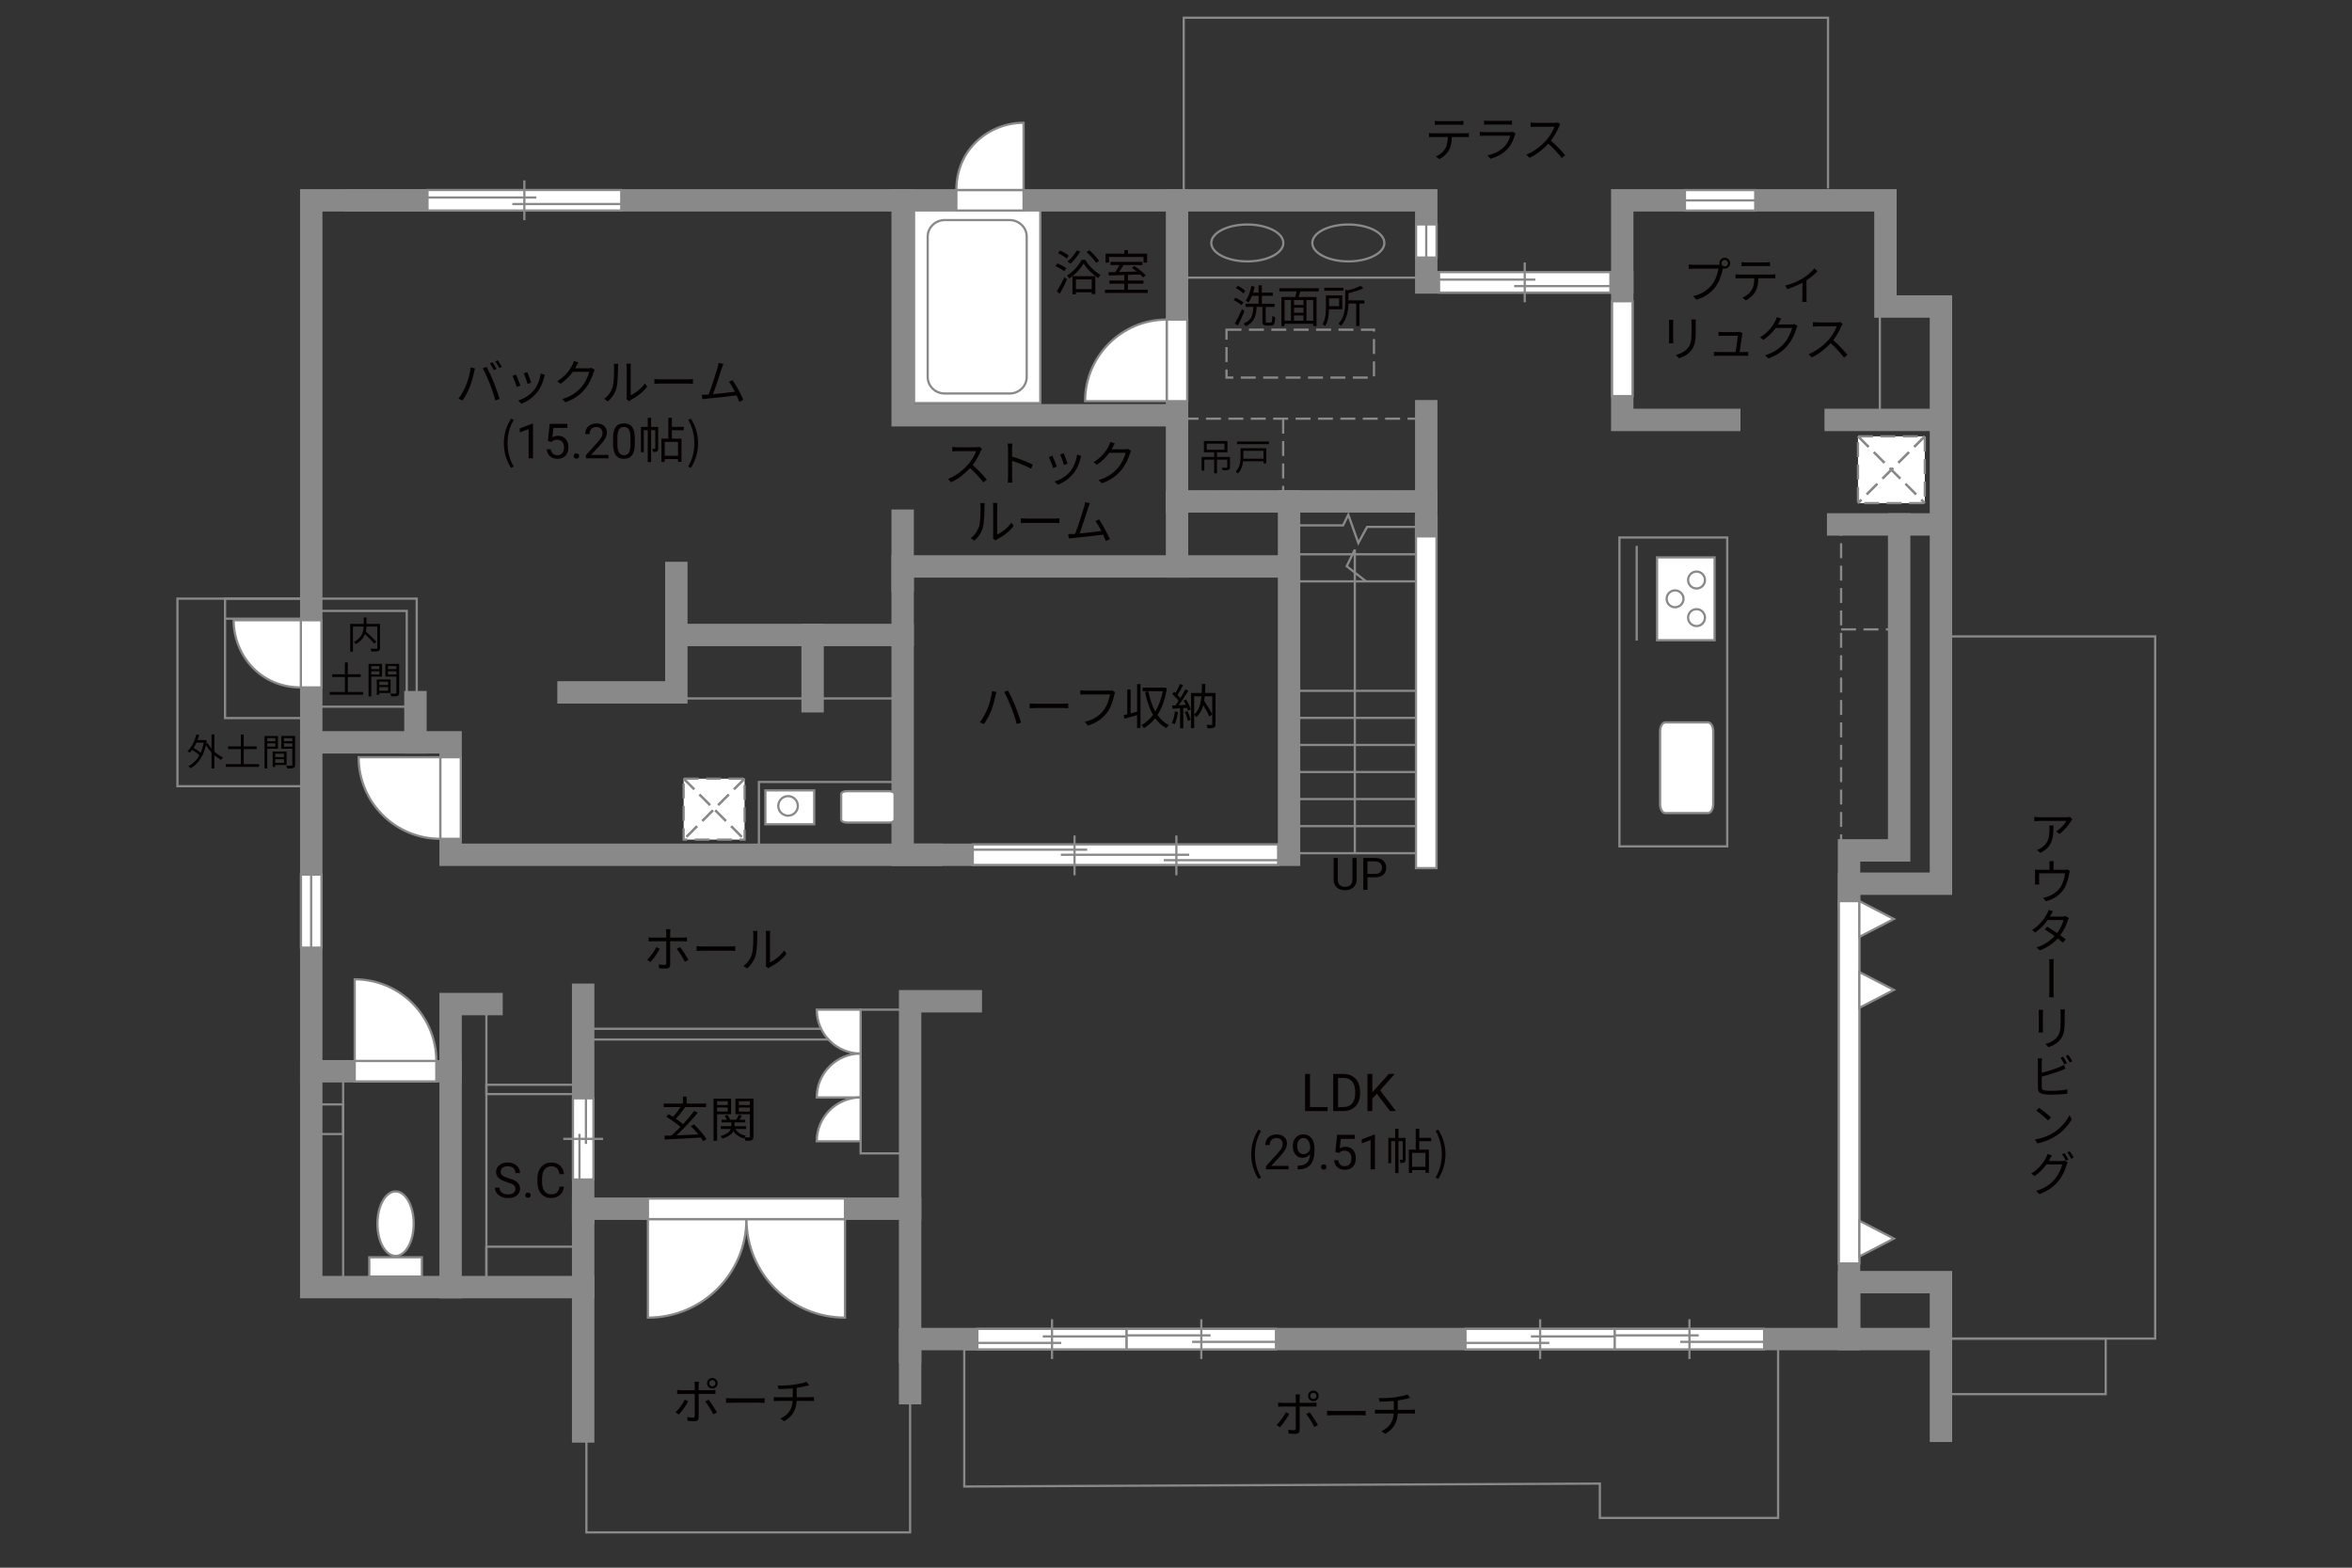 <?xml version="1.0" encoding="UTF-8"?>
<svg xmlns="http://www.w3.org/2000/svg" viewBox="0 0 630 420">
  <rect x="0" y="0" width="630" height="420" fill="#333333" stroke="none"/>
  <defs>
    <style>
      .cls-1 {
        fill: #040000;
      }

      .cls-2 {
        fill: #060001;
      }

      .cls-3, .cls-4, .cls-5, .cls-6, .cls-7 {
        stroke-width: .6px;
      }

      .cls-3, .cls-4, .cls-6, .cls-8 {
        fill: none;
      }

      .cls-3, .cls-4, .cls-7 {
        stroke-dasharray: 0 0 4 2;
      }

      .cls-3, .cls-5, .cls-6, .cls-8, .cls-7 {
        stroke: #898989;
      }

      .cls-4 {
        stroke: #898988;
      }

      .cls-5, .cls-7 {
        fill: #fff;
      }

      .cls-8 {
        stroke-linecap: square;
        stroke-width: 6px;
      }
    </style>
  </defs>
  <g id="kan">
    <rect class="cls-6" x="47.53" y="160.38" width="35.83" height="50.25"/>
    <rect class="cls-6" x="60.28" y="160.38" width="21.12" height="32"/>
    <line class="cls-6" x1="60.28" y1="165.75" x2="83.37" y2="165.75"/>
    <polyline class="cls-6" points="86.03 160.38 111.62 160.38 111.62 187.5"/>
    <polyline class="cls-6" points="85.37 163.67 108.95 163.67 108.95 186.75"/>
    <rect class="cls-6" x="83.37" y="189.33" width="26.58" height="9.54"/>
    <rect class="cls-6" x="182.28" y="170.12" width="57.75" height="17"/>
    <rect class="cls-6" x="203.28" y="209.5" width="37.75" height="18.75"/>
    <rect class="cls-6" x="316.7" y="53.67" width="64.58" height="20.71"/>
    <polyline class="cls-6" points="317.07 55.46 317.07 4.75 489.65 4.75 489.65 50.5"/>
    <rect class="cls-6" x="503.53" y="84.08" width="14" height="28.42"/>
    <rect class="cls-6" x="433.78" y="144" width="28.87" height="82.75"/>
    <line class="cls-6" x1="438.4" y1="146.25" x2="438.4" y2="171.62"/>
    <rect class="cls-3" x="493.15" y="142.62" width="14.25" height="85.21"/>
    <line class="cls-3" x1="493.15" y1="168.62" x2="507.4" y2="168.62"/>
    <rect class="cls-6" x="230.53" y="270.5" width="13.25" height="38.5"/>
    <rect class="cls-6" x="157.78" y="275.62" width="72.75" height="2.87"/>
    <rect class="cls-6" x="120.7" y="269" width="9.58" height="75.83"/>
    <rect class="cls-6" x="130.28" y="334" width="25.92" height="12.62"/>
    <rect class="cls-6" x="130.28" y="290.62" width="25.92" height="2.5"/>
    <rect class="cls-6" x="83.37" y="289.12" width="8.54" height="55.71"/>
    <rect class="cls-6" x="82.66" y="295.88" width="9.25" height="7.94"/>
    <rect class="cls-6" x="157.07" y="323.83" width="86.71" height="86.71"/>
    <polygon class="cls-6" points="258.28 361.5 258.28 398.25 428.53 397.47 428.53 406.67 476.28 406.67 476.28 360.5 258.28 361.5"/>
    <polyline class="cls-6" points="519.9 170.5 577.28 170.5 577.28 358.62 521.4 358.62"/>
    <rect class="cls-6" x="521.78" y="358.62" width="42.25" height="14.88"/>
    <rect class="cls-3" x="317.03" y="112.17" width="62.83" height="19.67"/>
    <line class="cls-3" x1="343.7" y1="112.17" x2="343.7" y2="131.83"/>
    <rect class="cls-3" x="328.53" y="88.33" width="39.5" height="12.83"/>
    <line class="cls-6" x1="347.03" y1="228.58" x2="381.28" y2="228.58"/>
    <line class="cls-6" x1="347.03" y1="221.33" x2="381.28" y2="221.33"/>
    <line class="cls-6" x1="347.03" y1="214.08" x2="381.28" y2="214.08"/>
    <line class="cls-6" x1="347.03" y1="206.83" x2="381.28" y2="206.83"/>
    <line class="cls-6" x1="347.03" y1="199.58" x2="381.28" y2="199.58"/>
    <line class="cls-6" x1="347.03" y1="192.33" x2="381.28" y2="192.33"/>
    <line class="cls-6" x1="347.03" y1="185.08" x2="381.28" y2="185.08"/>
    <line class="cls-6" x1="347.03" y1="155.75" x2="381.28" y2="155.75"/>
    <line class="cls-6" x1="347.03" y1="148.5" x2="381.28" y2="148.5"/>
    <polyline class="cls-6" points="347.86 140.75 359.75 140.75 361.15 137.91 363.84 145.47 366.19 141.16 380.15 141.16"/>
    <polyline class="cls-6" points="362.9 228.58 362.9 147.25 360.72 151.69 365.9 155.75"/>
  </g>
  <g id="_外壁" data-name="外壁">
    <polygon class="cls-5" points="379.28 232.58 379.28 138.25 384.78 138.25 384.78 232.58 379.28 232.58 379.28 232.58"/>
    <polyline class="cls-8" points="95.37 53.67 382.03 53.67 382.03 75.67 434.53 75.67 434.53 53.67 505.03 53.67 505.03 82.12 519.9 82.12 519.9 236.75 495.28 236.75 495.28 358.75 243.78 358.75 243.78 373.25"/>
    <polyline class="cls-8" points="243.78 362.25 243.78 268.25 260.03 268.25"/>
    <polyline class="cls-8" points="243.78 323.83 156.2 323.83 156.2 383.5"/>
    <polyline class="cls-8" points="156.2 344.83 83.37 344.83 83.37 53.67 116.53 53.67"/>
    <rect class="cls-8" x="241.78" y="151.75" width="103.5" height="77.25"/>
    <polyline class="cls-8" points="249.37 229 120.7 229 120.7 198.88 85.03 198.88"/>
    <line class="cls-8" x1="111.28" y1="188.12" x2="111.28" y2="198.88"/>
    <polyline class="cls-8" points="152.28 185.5 181.16 185.5 181.16 153.5"/>
    <line class="cls-8" x1="241.78" y1="155.62" x2="241.78" y2="139.5"/>
    <line class="cls-8" x1="181.16" y1="170.12" x2="241.78" y2="170.12"/>
    <line class="cls-8" x1="217.66" y1="170.12" x2="217.66" y2="187.88"/>
    <line class="cls-8" x1="315.28" y1="151.75" x2="315.28" y2="53.67"/>
    <polyline class="cls-8" points="315.28 111.25 241.78 111.25 241.78 53.67"/>
    <line class="cls-8" x1="382.03" y1="110.17" x2="382.03" y2="141"/>
    <line class="cls-8" x1="382.03" y1="134.33" x2="315.28" y2="134.33"/>
    <line class="cls-8" x1="345.28" y1="151.75" x2="345.28" y2="134.33"/>
    <polyline class="cls-8" points="434.53 75.67 434.53 112.5 463.2 112.5"/>
    <line class="cls-8" x1="491.7" y1="112.5" x2="519.9" y2="112.5"/>
    <line class="cls-8" x1="492.36" y1="140.5" x2="519.9" y2="140.5"/>
    <polyline class="cls-8" points="508.7 140.5 508.7 227.83 495.28 227.83 495.28 240.33"/>
    <rect class="cls-8" x="495.28" y="343.5" width="24.62" height="15.25"/>
    <line class="cls-8" x1="519.9" y1="358.75" x2="519.9" y2="383.33"/>
    <line class="cls-8" x1="156.2" y1="325" x2="156.2" y2="266.5"/>
    <polyline class="cls-8" points="131.66 269 120.7 269 120.7 344.83"/>
    <line class="cls-8" x1="120.7" y1="287" x2="83.37" y2="287"/>
  </g>
  <g id="_建距" data-name="建距">
    <g>
      <polygon class="cls-5" points="451.32 53.69 451.32 56.42 470.15 56.42 470.15 50.92 451.32 50.92 451.32 53.69"/>
      <line class="cls-6" x1="470.15" y1="53.69" x2="451.32" y2="53.69"/>
    </g>
    <polygon class="cls-5" points="434.53 80.71 431.8 80.71 431.8 106.12 437.3 106.12 437.3 80.71 434.53 80.71"/>
    <g>
      <polygon class="cls-5" points="382.03 60.12 379.3 60.12 379.3 69 384.8 69 384.8 60.12 382.03 60.12"/>
      <line class="cls-6" x1="382.03" y1="69" x2="382.03" y2="60.12"/>
    </g>
    <g>
      <polygon class="cls-5" points="83.34 234.31 80.62 234.31 80.62 253.88 86.12 253.88 86.12 234.31 83.34 234.31"/>
      <line class="cls-6" x1="83.34" y1="253.88" x2="83.34" y2="234.31"/>
    </g>
    <rect class="cls-5" x="244.84" y="56.38" width="33.81" height="51.61"/>
    <path class="cls-6" d="m253.05,58.96c-2.51,0-4.56,1.99-4.56,4.42v37.63c0,2.43,2.05,4.41,4.56,4.41h17.4c2.51,0,4.56-1.98,4.56-4.41v-37.63c0-2.43-2.05-4.42-4.56-4.42h-17.4Z"/>
    <g>
      <polygon class="cls-5" points="114.5 53.67 114.5 56.4 166.41 56.4 166.41 50.9 114.5 50.9 114.5 53.67"/>
      <line class="cls-6" x1="140.45" y1="48.32" x2="140.45" y2="58.98"/>
      <line class="cls-6" x1="143.67" y1="52.91" x2="114.5" y2="52.91"/>
      <line class="cls-6" x1="166.41" y1="54.66" x2="137.23" y2="54.66"/>
    </g>
    <g>
      <polygon class="cls-5" points="385.46 75.67 385.46 78.4 431.36 78.4 431.36 72.9 385.46 72.9 385.46 75.67"/>
      <line class="cls-6" x1="408.41" y1="70.32" x2="408.41" y2="80.98"/>
      <line class="cls-6" x1="411.25" y1="74.91" x2="385.46" y2="74.91"/>
      <line class="cls-6" x1="431.36" y1="76.65" x2="405.57" y2="76.65"/>
    </g>
    <g>
      <polygon class="cls-5" points="156.2 294.25 153.47 294.25 153.47 316 158.97 316 158.97 294.25 156.2 294.25"/>
      <line class="cls-6" x1="161.55" y1="305.12" x2="150.89" y2="305.12"/>
      <line class="cls-6" x1="156.95" y1="306.47" x2="156.95" y2="294.25"/>
      <line class="cls-6" x1="155.21" y1="316" x2="155.21" y2="303.78"/>
    </g>
    <g>
      <polygon class="cls-5" points="301.78 358.79 301.78 361.52 261.79 361.52 261.79 356.02 301.78 356.02 301.78 358.79"/>
      <line class="cls-6" x1="281.79" y1="353.44" x2="281.79" y2="364.1"/>
      <line class="cls-6" x1="279.31" y1="358.04" x2="301.78" y2="358.04"/>
      <line class="cls-6" x1="261.79" y1="359.78" x2="284.27" y2="359.78"/>
    </g>
    <g>
      <polygon class="cls-5" points="341.78 358.75 341.78 356.02 301.78 356.02 301.78 361.52 341.78 361.52 341.78 358.75"/>
      <line class="cls-6" x1="321.78" y1="364.1" x2="321.78" y2="353.44"/>
      <line class="cls-6" x1="319.31" y1="359.5" x2="341.78" y2="359.5"/>
      <line class="cls-6" x1="301.78" y1="357.76" x2="324.26" y2="357.76"/>
    </g>
    <g>
      <polygon class="cls-5" points="432.53 358.79 432.53 361.52 392.54 361.52 392.54 356.02 432.53 356.02 432.53 358.79"/>
      <line class="cls-6" x1="412.54" y1="353.44" x2="412.54" y2="364.1"/>
      <line class="cls-6" x1="410.06" y1="358.04" x2="432.53" y2="358.04"/>
      <line class="cls-6" x1="392.54" y1="359.78" x2="415.01" y2="359.78"/>
    </g>
    <g>
      <polygon class="cls-5" points="472.53 358.75 472.53 356.02 432.53 356.02 432.53 361.52 472.53 361.52 472.53 358.75"/>
      <line class="cls-6" x1="452.53" y1="364.1" x2="452.53" y2="353.44"/>
      <line class="cls-6" x1="450.05" y1="359.5" x2="472.53" y2="359.5"/>
      <line class="cls-6" x1="432.53" y1="357.76" x2="455.01" y2="357.76"/>
    </g>
    <path class="cls-6" d="m324.45,65.09c0-2.72,4.32-4.94,9.65-4.94s9.65,2.21,9.65,4.94-4.32,4.94-9.65,4.94-9.65-2.22-9.65-4.94Z"/>
    <path class="cls-6" d="m351.51,65.09c0-2.72,4.32-4.94,9.65-4.94s9.65,2.21,9.65,4.94-4.32,4.94-9.65,4.94-9.65-2.22-9.65-4.94Z"/>
    <g>
      <rect class="cls-7" x="183.12" y="208.62" width="16.32" height="16.32"/>
      <line class="cls-4" x1="199.44" y1="208.62" x2="183.12" y2="224.94"/>
      <line class="cls-3" x1="199.44" y1="208.62" x2="183.12" y2="224.94"/>
      <line class="cls-4" x1="183.12" y1="208.62" x2="199.44" y2="224.94"/>
      <line class="cls-3" x1="183.12" y1="208.62" x2="199.44" y2="224.94"/>
    </g>
    <g>
      <rect class="cls-7" x="497.68" y="116.9" width="17.89" height="17.89"/>
      <line class="cls-4" x1="515.57" y1="116.9" x2="497.68" y2="134.79"/>
      <line class="cls-3" x1="515.57" y1="116.9" x2="497.68" y2="134.79"/>
      <line class="cls-4" x1="497.68" y1="116.9" x2="515.57" y2="134.79"/>
      <line class="cls-3" x1="497.68" y1="116.9" x2="515.57" y2="134.79"/>
    </g>
    <g>
      <polygon class="cls-5" points="495.28 241.42 492.55 241.42 492.55 338.5 498.05 338.5 498.05 241.42 495.28 241.42"/>
      <polygon class="cls-5" points="498.05 241.42 507.29 246.21 498.05 251 498.05 241.42"/>
      <polygon class="cls-5" points="498.05 260.42 507.29 265.21 498.05 270 498.05 260.42"/>
      <polygon class="cls-5" points="498.05 327.05 507.29 331.83 498.05 336.62 498.05 327.05"/>
    </g>
    <path class="cls-5" d="m199.94,326.61h-26.39v26.4c14.57,0,26.39-11.81,26.39-26.4Z"/>
    <path class="cls-5" d="m199.94,326.61h26.39v26.4c-14.57,0-26.39-11.81-26.39-26.4Z"/>
    <polygon class="cls-5" points="173.55 323.83 173.55 321.1 226.33 321.1 226.33 326.61 173.55 326.61 173.55 323.83"/>
    <polygon class="cls-5" points="116.87 287 116.87 289.73 95.01 289.73 95.01 284.23 116.87 284.23 116.87 287"/>
    <path class="cls-5" d="m116.87,284.23h-21.86v-21.87c12.07,0,21.86,9.79,21.86,21.87"/>
    <polygon class="cls-5" points="120.7 224.73 123.43 224.73 123.43 202.87 117.93 202.87 117.93 224.73 120.7 224.73"/>
    <path class="cls-5" d="m117.93,224.73v-21.86h-21.87c0,12.07,9.79,21.86,21.87,21.86"/>
    <polygon class="cls-5" points="315.28 85.62 318.01 85.62 318.01 107.48 312.51 107.48 312.51 85.62 315.28 85.62"/>
    <path class="cls-5" d="m312.51,85.62v21.86h-21.86c0-12.07,9.79-21.86,21.86-21.86"/>
    <polygon class="cls-5" points="256.17 53.67 256.17 56.4 274.17 56.4 274.17 50.9 256.17 50.9 256.17 53.67"/>
    <path class="cls-5" d="m256.17,50.9h18v-18.01c-9.15,0-18,6.97-18,18.01"/>
    <polygon class="cls-5" points="83.37 184.17 86.1 184.17 86.1 166.17 80.59 166.17 80.59 184.17 83.37 184.17"/>
    <path class="cls-5" d="m80.59,184.17v-18h-18.01c0,9.15,6.97,18,18.01,18"/>
    <g>
      <polygon class="cls-5" points="260.56 229 260.56 231.73 342.36 231.73 342.36 226.23 260.56 226.23 260.56 229"/>
      <line class="cls-6" x1="311.72" y1="230.45" x2="342.36" y2="230.45"/>
      <line class="cls-6" x1="260.55" y1="227.64" x2="291.21" y2="227.64"/>
      <line class="cls-6" x1="284.16" y1="229" x2="318.54" y2="229"/>
      <line class="cls-6" x1="287.82" y1="223.84" x2="287.82" y2="234.5"/>
      <line class="cls-6" x1="315.1" y1="223.84" x2="315.1" y2="234.5"/>
    </g>
    <path class="cls-5" d="m457.51,217.83c.77,0,1.39-1.07,1.39-2.38v-19.52c0-1.31-.62-2.39-1.39-2.39h-11.44c-.77,0-1.4,1.07-1.4,2.39v19.52c0,1.31.63,2.38,1.4,2.38h11.44Z"/>
    <g>
      <rect class="cls-5" x="443.85" y="149.33" width="15.41" height="22.19"/>
      <path class="cls-5" d="m454.43,163.2c-1.25,0-2.26,1.01-2.26,2.26s1.01,2.27,2.26,2.27,2.26-1.02,2.26-2.27-1.01-2.26-2.26-2.26Z"/>
      <path class="cls-5" d="m454.43,153.13c-1.25,0-2.26,1.02-2.26,2.27s1.01,2.26,2.26,2.26,2.26-1.01,2.26-2.26-1.01-2.27-2.26-2.27Z"/>
      <path class="cls-5" d="m448.68,158.17c-1.25,0-2.26,1.02-2.26,2.26s1.01,2.26,2.26,2.26,2.26-1.02,2.26-2.26-1.01-2.26-2.26-2.26Z"/>
    </g>
    <path class="cls-5" d="m239.62,212.79c0-.46-.63-.82-1.4-.82h-11.5c-.77,0-1.41.36-1.41.82v6.74c0,.45.63.83,1.41.83h11.5c.77,0,1.4-.37,1.4-.83v-6.74Z"/>
    <rect class="cls-5" x="205.01" y="211.75" width="13.08" height="9.08"/>
    <circle class="cls-5" cx="211.09" cy="215.91" r="2.62"/>
    <path class="cls-5" d="m230.53,282.26v11.76h-11.76c0-6.49,5.26-11.76,11.76-11.76Z"/>
    <path class="cls-5" d="m230.53,282.26v-11.76h-11.76c0,6.49,5.26,11.76,11.76,11.76Z"/>
    <path class="cls-5" d="m230.53,294.01v11.76h-11.76c0-6.49,5.26-11.76,11.76-11.76Z"/>
    <g>
      <rect class="cls-5" x="98.91" y="336.84" width="14.09" height="5.16"/>
      <path class="cls-5" d="m101.1,327.84c0,4.77,2.17,8.65,4.86,8.65s4.86-3.88,4.86-8.65-2.17-8.64-4.86-8.64-4.86,3.87-4.86,8.64Z"/>
    </g>
  </g>
  <g id="_文字" data-name="文字">
    <g>
      <path class="cls-2" d="m350.89,296.6h4.72v1.07h-6.04v-9.95h1.32v8.88Z"/>
      <path class="cls-2" d="m357.1,297.67v-9.95h2.81c.87,0,1.63.19,2.3.57.67.38,1.18.93,1.54,1.63s.55,1.52.55,2.43v.64c0,.94-.18,1.76-.54,2.47s-.88,1.25-1.55,1.63-1.46.57-2.35.58h-2.76Zm1.31-8.88v7.81h1.38c1.01,0,1.8-.31,2.36-.94.56-.63.84-1.53.84-2.69v-.58c0-1.13-.27-2.01-.8-2.64-.53-.63-1.28-.95-2.26-.95h-1.53Z"/>
      <path class="cls-2" d="m368.81,293.04l-1.22,1.26v3.36h-1.31v-9.95h1.31v4.92l4.42-4.92h1.59l-3.92,4.4,4.22,5.56h-1.57l-3.53-4.63Z"/>
      <path class="cls-2" d="m335.15,309.23c0-2.55.71-4.65,1.91-6.59l.74.34c-1.13,1.86-1.66,4.04-1.66,6.25s.53,4.41,1.66,6.25l-.74.35c-1.2-1.95-1.91-4.04-1.91-6.6Z"/>
      <path class="cls-2" d="m345.17,313.27h-6.06v-.84l3.2-3.55c.47-.54.8-.97.98-1.31.18-.34.27-.68.27-1.04,0-.48-.15-.88-.44-1.19s-.68-.46-1.17-.46c-.58,0-1.04.17-1.36.5-.32.33-.49.79-.49,1.39h-1.17c0-.85.27-1.54.82-2.06.55-.52,1.28-.79,2.2-.79.86,0,1.54.23,2.04.68.5.45.75,1.05.75,1.8,0,.91-.58,1.99-1.74,3.25l-2.48,2.69h4.64v.96Z"/>
      <path class="cls-2" d="m350.92,309.21c-.25.29-.54.53-.88.71s-.71.27-1.12.27c-.53,0-1-.13-1.39-.39s-.7-.63-.92-1.11c-.22-.48-.32-1-.32-1.58,0-.62.12-1.17.35-1.67s.57-.87,1-1.14c.43-.26.93-.39,1.51-.39.91,0,1.63.34,2.16,1.03s.79,1.62.79,2.8v.34c0,1.8-.36,3.11-1.07,3.94s-1.78,1.25-3.22,1.27h-.23v-1h.25c.97-.02,1.71-.27,2.23-.76.52-.49.8-1.26.85-2.32Zm-1.81,0c.39,0,.76-.12,1.09-.36.33-.24.57-.54.73-.9v-.47c0-.77-.17-1.4-.5-1.88-.33-.48-.76-.72-1.27-.72s-.93.2-1.24.59c-.31.4-.47.92-.47,1.56s.15,1.15.45,1.56.71.61,1.22.61Z"/>
      <path class="cls-2" d="m353.86,312.66c0-.2.06-.37.18-.51.12-.14.3-.2.54-.2s.42.07.55.2c.12.14.19.3.19.51s-.06.36-.19.49c-.12.13-.31.2-.55.2s-.42-.07-.54-.2c-.12-.13-.18-.29-.18-.49Z"/>
      <path class="cls-2" d="m357.68,308.64l.47-4.61h4.74v1.09h-3.74l-.28,2.52c.45-.27.97-.4,1.54-.4.84,0,1.51.28,2.01.83s.74,1.31.74,2.26-.26,1.7-.77,2.25c-.51.55-1.23.82-2.16.82-.82,0-1.48-.23-2-.68-.52-.45-.81-1.08-.88-1.88h1.11c.07.53.26.93.57,1.2s.71.4,1.21.4c.55,0,.97-.19,1.29-.56s.47-.89.47-1.54c0-.62-.17-1.11-.5-1.49-.34-.37-.78-.56-1.34-.56-.51,0-.91.11-1.21.34l-.31.25-.94-.24Z"/>
      <path class="cls-2" d="m368.3,313.27h-1.18v-7.83l-2.37.87v-1.07l3.36-1.26h.18v9.29Z"/>
      <path class="cls-2" d="m376.51,310.59c0,.39-.05.65-.3.81-.25.16-.58.18-1.08.18-.03-.25-.13-.62-.25-.87.35.01.61.01.71,0,.1,0,.13-.03.13-.13v-4.86h-1.12v8.55h-.9v-8.55h-1.05v5.9h-.78v-6.77h1.83v-2.44h.9v2.44h1.9v5.75Zm3.65-4.85v2.25h2.59v6.21h-.94v-.73h-3.56v.77h-.88v-6.25h1.85v-5.58h.95v2.42h3.18v.91h-3.18Zm1.65,3.13h-3.56v3.72h3.56v-3.72Z"/>
      <path class="cls-2" d="m384.53,315.48c1.12-1.85,1.66-4.04,1.66-6.25s-.55-4.39-1.66-6.25l.73-.34c1.21,1.94,1.92,4.04,1.92,6.59s-.71,4.65-1.92,6.6l-.73-.35Z"/>
    </g>
    <g>
      <path class="cls-1" d="m126.07,98.45l1.16.25c-.08.29-.18.66-.23.94-.18.82-.64,2.74-1.18,4.07-.48,1.2-1.18,2.53-1.91,3.57l-1.1-.47c.82-1.08,1.55-2.44,2-3.54.56-1.34,1.1-3.31,1.27-4.82Zm3.24.22l1.05-.35c.52.94,1.35,2.73,1.9,4.11.53,1.29,1.22,3.28,1.56,4.45l-1.16.38c-.32-1.33-.92-3.08-1.47-4.47-.52-1.34-1.31-3.15-1.89-4.11Zm3.67.17l-.7.31c-.26-.53-.7-1.31-1.05-1.81l.69-.29c.33.46.81,1.25,1.07,1.78Zm1.46-.53l-.7.31c-.29-.57-.7-1.3-1.08-1.79l.69-.29c.35.47.84,1.29,1.09,1.77Z"/>
      <path class="cls-1" d="m139.41,103.29l-.99.36c-.19-.68-.9-2.47-1.16-2.93l.96-.38c.26.56.94,2.26,1.18,2.94Zm6.34-2.21c-.35,1.43-.91,2.82-1.85,3.99-1.2,1.53-2.78,2.54-4.24,3.09l-.86-.87c1.51-.44,3.16-1.43,4.23-2.77.92-1.13,1.6-2.78,1.79-4.45l1.12.35c-.09.27-.14.48-.19.65Zm-3.48,1.43l-.96.34c-.14-.58-.74-2.24-1.01-2.82l.95-.33c.22.52.86,2.24,1.03,2.81Z"/>
      <path class="cls-1" d="m154.37,98.12c-.09.18-.19.36-.31.55h3.52c.35,0,.64-.04.84-.13l.87.53c-.1.18-.23.48-.3.69-.35,1.31-1.16,3.07-2.31,4.47-1.18,1.44-2.73,2.64-5.17,3.54l-.94-.84c2.38-.7,4-1.89,5.19-3.26,1.01-1.2,1.81-2.87,2.08-4.06h-4.39c-.79,1.09-1.89,2.25-3.3,3.2l-.9-.68c2.24-1.34,3.52-3.22,4.08-4.39.13-.22.33-.69.4-1.03l1.21.39c-.22.34-.46.78-.57,1.03Z"/>
      <path class="cls-1" d="m164.09,103.65c.38-1.18.39-3.78.39-5.23,0-.39-.04-.68-.09-.95h1.2c-.01.16-.06.55-.06.94,0,1.44-.05,4.23-.4,5.53-.39,1.39-1.22,2.67-2.31,3.58l-.98-.66c1.09-.78,1.87-1.94,2.26-3.2Zm3.78,2.54v-7.79c0-.49-.06-.87-.08-.96h1.2c-.01.09-.05.47-.05.96v7.5c1.2-.55,2.79-1.73,3.8-3.2l.61.88c-1.12,1.52-2.93,2.86-4.43,3.6-.21.12-.35.22-.44.3l-.69-.57c.05-.21.09-.47.09-.73Z"/>
      <path class="cls-1" d="m177.1,101.63h7.12c.65,0,1.12-.04,1.4-.07v1.27c-.26-.01-.81-.07-1.39-.07h-7.14c-.72,0-1.4.03-1.81.07v-1.27c.39.03,1.08.07,1.81.07Z"/>
      <path class="cls-1" d="m193.31,98.7c-.38,1.22-1.66,5.21-2.31,6.9,1.91-.18,4.41-.46,5.84-.65-.52-1.03-1.1-2.04-1.59-2.67l.98-.44c.92,1.34,2.34,3.95,2.89,5.29l-1.09.49c-.17-.47-.42-1.07-.71-1.7-2,.26-6.36.74-8.1.9-.32.03-.7.09-1.08.14l-.2-1.21c.39.01.83,0,1.21-.01.2-.01.42-.03.65-.04.73-1.79,2.05-5.95,2.42-7.23.16-.6.21-.91.25-1.25l1.3.26c-.13.32-.27.66-.44,1.21Z"/>
      <path class="cls-2" d="m134.96,118.75c0-2.55.72-4.65,1.91-6.59l.74.34c-1.13,1.86-1.66,4.04-1.66,6.25s.53,4.41,1.66,6.25l-.74.35c-1.2-1.95-1.91-4.04-1.91-6.6Z"/>
      <path class="cls-2" d="m142.78,122.79h-1.18v-7.83l-2.37.87v-1.07l3.36-1.26h.18v9.29Z"/>
      <path class="cls-2" d="m146.76,118.16l.47-4.61h4.74v1.09h-3.74l-.28,2.52c.45-.27.97-.4,1.54-.4.84,0,1.51.28,2.01.83.5.56.74,1.31.74,2.26s-.26,1.7-.77,2.25c-.51.55-1.23.82-2.15.82-.82,0-1.48-.23-2-.68-.52-.45-.81-1.08-.88-1.88h1.11c.07.53.26.93.57,1.2.3.27.71.4,1.21.4.55,0,.97-.19,1.29-.56s.47-.89.47-1.54c0-.62-.17-1.11-.5-1.49s-.78-.56-1.34-.56c-.51,0-.91.11-1.21.34l-.31.25-.94-.24Z"/>
      <path class="cls-2" d="m153.67,122.18c0-.2.06-.37.18-.51s.3-.2.54-.2.42.07.55.2.19.3.19.51-.06.36-.19.49c-.12.13-.31.2-.55.2s-.42-.07-.54-.2c-.12-.13-.18-.29-.18-.49Z"/>
      <path class="cls-2" d="m163,122.79h-6.06v-.84l3.2-3.55c.47-.54.8-.97.98-1.31s.27-.68.27-1.04c0-.48-.15-.88-.44-1.19s-.68-.46-1.17-.46c-.58,0-1.04.17-1.36.5-.32.33-.49.79-.49,1.39h-1.17c0-.85.27-1.54.82-2.06s1.28-.79,2.2-.79c.86,0,1.54.23,2.04.68.5.45.75,1.05.75,1.8,0,.91-.58,1.99-1.74,3.25l-2.48,2.69h4.64v.96Z"/>
      <path class="cls-2" d="m170.04,118.85c0,1.38-.23,2.4-.7,3.07s-1.2,1-2.2,1-1.72-.33-2.19-.98c-.47-.65-.72-1.63-.74-2.93v-1.57c0-1.36.23-2.37.7-3.03s1.21-.99,2.21-.99,1.73.32,2.2.96c.47.64.71,1.62.72,2.95v1.52Zm-1.17-1.61c0-.99-.14-1.72-.42-2.17-.28-.45-.72-.68-1.33-.68s-1.04.23-1.31.68c-.28.45-.42,1.15-.43,2.09v1.88c0,1,.15,1.74.44,2.21s.73.71,1.32.71,1.01-.22,1.29-.67.43-1.16.44-2.12v-1.92Z"/>
      <path class="cls-2" d="m176.31,120.11c0,.39-.05.65-.3.81-.25.16-.58.18-1.08.18-.03-.25-.13-.62-.25-.87.35.01.61.01.71,0,.1,0,.13-.03.13-.13v-4.86h-1.12v8.55h-.9v-8.55h-1.05v5.9h-.78v-6.77h1.83v-2.44h.9v2.44h1.9v5.75Zm3.65-4.85v2.25h2.59v6.21h-.94v-.73h-3.56v.77h-.88v-6.25h1.85v-5.58h.95v2.42h3.19v.91h-3.19Zm1.65,3.13h-3.56v3.72h3.56v-3.72Z"/>
      <path class="cls-2" d="m184.33,125c1.12-1.85,1.66-4.04,1.66-6.25s-.55-4.39-1.66-6.25l.73-.34c1.21,1.94,1.92,4.04,1.92,6.59s-.72,4.65-1.92,6.6l-.73-.35Z"/>
    </g>
    <g>
      <path class="cls-1" d="m265.75,185.16l1.16.23c-.09.29-.18.68-.25.95-.17.81-.62,2.73-1.17,4.07-.48,1.2-1.2,2.52-1.92,3.58l-1.11-.47c.82-1.08,1.56-2.46,2-3.54.57-1.35,1.1-3.33,1.29-4.82Zm3.24.21l1.05-.35c.51.95,1.34,2.74,1.9,4.12.52,1.27,1.21,3.28,1.56,4.45l-1.16.38c-.33-1.33-.94-3.09-1.47-4.47-.52-1.34-1.33-3.15-1.89-4.12Z"/>
      <path class="cls-1" d="m277.62,188.54h7.12c.65,0,1.12-.04,1.4-.07v1.27c-.26-.01-.81-.06-1.39-.06h-7.14c-.71,0-1.4.03-1.81.06v-1.27c.39.03,1.08.07,1.81.07Z"/>
      <path class="cls-1" d="m298.48,186.11c-.27,1.36-.91,3.46-1.94,4.8-1.18,1.52-2.73,2.73-5.12,3.48l-.88-.98c2.52-.64,3.98-1.74,5.07-3.13.92-1.18,1.52-2.99,1.7-4.24h-6.64c-.52,0-.96.03-1.3.04v-1.14c.36.04.87.08,1.3.08h6.53c.2,0,.44,0,.69-.06l.79.51c-.09.18-.14.4-.2.65Z"/>
      <path class="cls-1" d="m304.57,183.27h.92v11.8h-.92v-3.46c-1.2.34-2.39.68-3.35.94l-.23-.96c.29-.06.61-.14.96-.23v-6.63h.9v6.4c.55-.14,1.13-.3,1.73-.46v-7.4Zm7.98,1.11c-.43,2.95-1.31,5.33-2.51,7.18.81,1.17,1.82,2.11,3.07,2.72-.22.17-.55.55-.7.81-1.2-.65-2.18-1.55-2.99-2.67-.88,1.13-1.91,2.02-3.03,2.65-.14-.23-.42-.64-.66-.81,1.14-.6,2.21-1.53,3.12-2.74-.99-1.69-1.66-3.77-2.15-6.11l.91-.17c.39,2.01.99,3.85,1.83,5.37.92-1.5,1.62-3.33,2.03-5.43h-5.41v-.95h5.68l.17-.05.64.21Z"/>
      <path class="cls-1" d="m315.54,190.75c-.18,1.22-.49,2.47-.92,3.3-.16-.12-.55-.3-.75-.36.43-.79.7-1.95.84-3.09l.83.16Zm2.18-3.33c.53.83,1.05,1.95,1.22,2.65l-.73.33c-.05-.22-.13-.48-.23-.75l-1.03.06v5.41h-.86v-5.36c-.74.04-1.44.08-2.04.12l-.08-.86.86-.04c.27-.35.57-.77.86-1.2-.4-.57-1.08-1.3-1.68-1.83l.49-.64c.13.1.25.22.38.34.44-.73.9-1.7,1.17-2.42l.84.34c-.44.86-.99,1.88-1.47,2.61.29.29.55.59.75.85.51-.81.97-1.64,1.31-2.33l.82.36c-.74,1.23-1.73,2.76-2.59,3.87l1.92-.08c-.18-.4-.39-.82-.61-1.17l.68-.27Zm.36,3.08c.35.74.7,1.73.83,2.37l-.74.25c-.13-.65-.46-1.62-.79-2.38l.7-.23Zm7.5,3.5c0,.51-.1.79-.43.94-.35.16-.9.17-1.7.17-.04-.25-.17-.66-.3-.9.6.03,1.16.01,1.34.01.17,0,.22-.05.22-.23v-7.44h-2c-.04.42-.09.82-.16,1.22.81,1.18,1.7,2.65,2.15,3.6l-.71.61c-.36-.81-1.03-1.99-1.69-3.04-.35,1.29-.92,2.37-1.86,3.16-.12-.17-.35-.42-.56-.56v3.54h-.86v-9.42h2.86c.05-.78.06-1.59.08-2.43h.91c-.01.85-.04,1.65-.09,2.43h2.81v8.35Zm-5.71-2.57c1.26-1.09,1.74-2.82,1.94-4.88h-1.94v4.88Z"/>
    </g>
    <g>
      <path class="cls-1" d="m383.9,35.71h8.52c.27,0,.7-.01,1.01-.06v1.08c-.29-.01-.7-.03-1.01-.03h-3.54c-.04,1.4-.25,2.59-.77,3.55-.47.87-1.46,1.81-2.56,2.38l-.96-.71c1.01-.42,1.95-1.17,2.46-1.99.57-.91.71-2,.75-3.22h-3.9c-.39,0-.77,0-1.13.03v-1.08c.36.04.73.06,1.13.06Zm1.6-3.25h5.27c.36,0,.83-.03,1.21-.08v1.08c-.38-.03-.83-.04-1.21-.04h-5.25c-.43,0-.86.01-1.18.04v-1.08c.36.04.75.08,1.17.08Z"/>
      <path class="cls-1" d="m405.78,36.12c-.35,1.29-.94,2.64-1.9,3.69-1.37,1.5-2.99,2.26-4.65,2.72l-.81-.92c1.85-.38,3.47-1.21,4.58-2.38.79-.83,1.31-1.94,1.55-2.87h-6.9c-.31,0-.81.01-1.27.04v-1.09c.48.05.92.08,1.27.08h6.85c.3,0,.57-.03.72-.1l.74.47c-.06.12-.14.29-.17.38Zm-7.07-3.74h5.11c.42,0,.87-.01,1.18-.06v1.08c-.31-.03-.75-.04-1.2-.04h-5.1c-.4,0-.82.01-1.17.04v-1.08c.34.05.75.06,1.17.06Z"/>
      <path class="cls-1" d="m417.61,33.87c-.44,1.12-1.26,2.64-2.18,3.81,1.37,1.17,2.95,2.86,3.8,3.89l-.91.78c-.87-1.14-2.25-2.68-3.58-3.86-1.39,1.5-3.15,2.93-5.07,3.8l-.83-.87c2.09-.82,4.02-2.37,5.36-3.86.88-1,1.83-2.54,2.16-3.61h-5.07c-.46,0-1.17.05-1.31.06v-1.18c.18.03.92.08,1.31.08h5.02c.43,0,.77-.04.97-.1l.66.51c-.08.1-.25.39-.33.57Z"/>
    </g>
    <g>
      <path class="cls-2" d="m285.07,72.68c-.51-.44-1.52-1.03-2.37-1.38l.53-.73c.82.32,1.86.87,2.38,1.3l-.55.81Zm-2.01,5.4c.58-.92,1.42-2.47,2.05-3.82l.73.58c-.57,1.27-1.31,2.7-1.95,3.83l-.83-.6Zm2.64-8.81c-.48-.46-1.48-1.08-2.3-1.46l.52-.7c.82.35,1.85.92,2.34,1.39l-.56.77Zm4.98.34c.98,1.62,2.6,3.22,4.08,4.03-.19.23-.43.6-.57.87-1.47-.92-3.07-2.51-3.94-3.94-.78,1.39-2.27,3.03-3.89,4.04-.1-.26-.35-.6-.55-.82,1.64-.96,3.19-2.7,3.91-4.19h.95Zm-1.33-2.22c-.68,1.21-1.69,2.46-2.63,3.26-.18-.17-.57-.46-.82-.6.98-.73,1.91-1.85,2.51-2.95l.94.29Zm-2.08,6.6h6.11v4.78h-.96v-.46h-4.23v.55h-.92v-4.88Zm.92.87v2.6h4.23v-2.6h-4.23Zm5.41-4.42c-.49-.81-1.59-2.04-2.55-2.92l.74-.48c.97.86,2.09,2.04,2.6,2.85l-.79.56Z"/>
      <path class="cls-2" d="m307.42,77.62v.87h-11.44v-.87h5.17v-1.62h-3.99v-.86h3.99v-1.46c-1.57.05-3.03.09-4.17.13l-.05-.88c.53-.01,1.14-.01,1.81-.03.38-.56.79-1.27,1.1-1.89h-2.39v-.86h8.54v.86h-5.04c-.36.61-.79,1.29-1.2,1.86,1.46-.04,3.09-.08,4.72-.13-.43-.35-.88-.69-1.3-.98l.69-.48c1.09.69,2.41,1.74,3.02,2.5l-.73.55c-.19-.23-.45-.51-.77-.79-1.08.04-2.18.08-3.25.1v1.5h4.16v.86h-4.16v1.62h5.29Zm-10.36-7.27h-.92v-2.39h5.02v-.96h.98v.96h5.12v2.39h-.96v-1.5h-9.23v1.5Z"/>
    </g>
    <g>
      <path class="cls-1" d="m262.71,120.78c-.44,1.12-1.26,2.64-2.18,3.81,1.37,1.17,2.95,2.86,3.8,3.89l-.91.78c-.87-1.14-2.25-2.68-3.58-3.86-1.39,1.5-3.15,2.92-5.07,3.8l-.83-.87c2.09-.82,4.02-2.37,5.36-3.86.88-1,1.83-2.54,2.16-3.61h-5.07c-.46,0-1.17.05-1.31.07v-1.18c.18.03.92.08,1.31.08h5.02c.43,0,.77-.04.98-.1l.66.51c-.08.1-.25.39-.33.57Z"/>
      <path class="cls-1" d="m270.01,120.2c0-.36-.03-.95-.1-1.35h1.27c-.04.4-.09.96-.09,1.35v2.12c1.72.52,4.19,1.46,5.55,2.14l-.44,1.11c-1.42-.77-3.67-1.64-5.11-2.09.01,1.95.01,3.91.01,4.29,0,.4.03,1.11.08,1.53h-1.26c.06-.42.09-1.05.09-1.53v-7.57Z"/>
      <path class="cls-1" d="m283.08,125.01l-.99.36c-.19-.68-.9-2.47-1.16-2.92l.96-.38c.26.56.94,2.26,1.18,2.94Zm6.34-2.21c-.35,1.43-.91,2.82-1.85,3.99-1.2,1.53-2.78,2.54-4.24,3.09l-.86-.87c1.51-.44,3.16-1.43,4.23-2.77.92-1.13,1.6-2.78,1.79-4.45l1.12.35c-.09.27-.14.48-.19.65Zm-3.48,1.43l-.96.34c-.14-.58-.74-2.24-1.01-2.82l.95-.33c.22.52.86,2.24,1.03,2.81Z"/>
      <path class="cls-1" d="m298.04,119.83c-.09.18-.19.36-.31.55h3.52c.35,0,.64-.04.84-.13l.87.53c-.1.18-.23.48-.3.69-.35,1.31-1.16,3.07-2.31,4.47-1.18,1.44-2.73,2.64-5.17,3.54l-.94-.85c2.38-.7,4-1.88,5.19-3.26,1.01-1.2,1.81-2.87,2.08-4.06h-4.39c-.79,1.09-1.89,2.25-3.3,3.2l-.9-.68c2.24-1.34,3.52-3.22,4.08-4.39.13-.22.33-.69.4-1.03l1.21.39c-.22.34-.46.78-.57,1.03Z"/>
      <path class="cls-1" d="m262.25,140.97c.38-1.18.39-3.78.39-5.23,0-.39-.04-.68-.09-.95h1.2c-.01.16-.06.55-.06.94,0,1.44-.05,4.23-.4,5.53-.39,1.39-1.22,2.67-2.31,3.58l-.98-.66c1.09-.78,1.87-1.94,2.26-3.2Zm3.78,2.54v-7.79c0-.49-.06-.87-.08-.96h1.2c-.01.09-.05.47-.05.96v7.5c1.2-.55,2.79-1.73,3.8-3.2l.61.88c-1.12,1.52-2.93,2.86-4.43,3.6-.21.12-.35.22-.44.3l-.69-.57c.05-.21.09-.47.09-.73Z"/>
      <path class="cls-1" d="m275.26,138.94h7.12c.65,0,1.12-.04,1.4-.06v1.27c-.26-.01-.81-.06-1.39-.06h-7.14c-.72,0-1.4.03-1.81.06v-1.27c.39.03,1.08.06,1.81.06Z"/>
      <path class="cls-1" d="m291.48,136.02c-.38,1.22-1.66,5.21-2.31,6.9,1.91-.18,4.41-.46,5.84-.65-.52-1.03-1.1-2.04-1.59-2.67l.98-.44c.92,1.34,2.34,3.95,2.89,5.29l-1.09.49c-.17-.47-.42-1.07-.71-1.7-2,.26-6.36.74-8.1.9-.32.03-.7.09-1.08.14l-.2-1.21c.39.01.83,0,1.21-.01.2-.01.42-.03.65-.04.73-1.79,2.05-5.95,2.42-7.23.16-.6.21-.91.25-1.25l1.3.26c-.13.33-.27.66-.44,1.21Z"/>
    </g>
    <g>
      <path class="cls-1" d="m461.98,69.05c.81,0,1.47.66,1.47,1.47s-.66,1.46-1.47,1.46c-.17,0-.34-.03-.49-.08,0,.04-.01.09-.03.14-.27,1.37-.91,3.46-1.94,4.8-1.18,1.52-2.73,2.73-5.12,3.47l-.88-.97c2.52-.62,3.99-1.73,5.07-3.12.92-1.18,1.54-2.99,1.7-4.24h-6.64c-.52,0-.96.03-1.3.04v-1.16c.37.05.87.09,1.3.09h6.53c.12,0,.26,0,.42-.01-.04-.13-.06-.27-.06-.42,0-.81.65-1.47,1.46-1.47Zm0,2.33c.48,0,.87-.39.87-.86s-.39-.87-.87-.87-.86.39-.86.87.39.86.86.86Z"/>
      <path class="cls-1" d="m466.02,73.56h8.51c.27,0,.7-.01,1.01-.07v1.08c-.29-.01-.7-.03-1.01-.03h-3.54c-.04,1.4-.25,2.59-.77,3.55-.47.87-1.46,1.81-2.56,2.38l-.96-.71c1.01-.42,1.95-1.17,2.46-1.99.57-.91.71-2,.75-3.22h-3.9c-.39,0-.77,0-1.13.03v-1.08c.37.04.73.07,1.13.07Zm1.6-3.25h5.27c.36,0,.83-.03,1.21-.08v1.08c-.38-.03-.83-.04-1.21-.04h-5.25c-.43,0-.86.01-1.18.04v-1.08c.36.04.75.08,1.17.08Z"/>
      <path class="cls-1" d="m482.92,74.54c1.24-.75,2.43-1.82,3.09-2.65l.81.78c-.65.71-1.75,1.66-2.94,2.43v4.63c0,.4.01.94.06,1.14h-1.2c.03-.21.05-.74.05-1.14v-3.98c-1.09.58-2.6,1.26-4.07,1.72l-.49-.96c1.72-.4,3.63-1.31,4.68-1.96Z"/>
      <path class="cls-1" d="m448.16,86.63v4.34c0,.33.03.75.05.99h-1.2c.03-.2.07-.61.07-1v-4.33c0-.23-.03-.69-.05-.94h1.18c-.03.25-.05.62-.05.94Zm6.04.09v2.11c0,3.12-.43,4.15-1.37,5.26-.84,1.01-2.14,1.57-3.09,1.9l-.84-.9c1.2-.3,2.3-.82,3.11-1.73.92-1.08,1.08-2.13,1.08-4.59v-2.05c0-.44-.03-.81-.07-1.13h1.22c-.03.33-.04.69-.04,1.13Z"/>
      <path class="cls-1" d="m466.64,89.67c-.1.88-.48,3.46-.66,4.65h1.27c.29,0,.75-.01,1.03-.04v1.05c-.23-.01-.71-.03-.99-.03h-7.12c-.4,0-.7.01-1.08.04v-1.08c.31.03.69.05,1.08.05h4.71c.2-1.09.57-3.63.61-4.37h-4.13c-.38,0-.71.03-1.04.04v-1.09c.31.04.7.08,1.03.08h3.95c.21,0,.53-.04.65-.09l.79.38c-.04.13-.08.3-.09.4Z"/>
      <path class="cls-1" d="m476.56,86.38c-.09.18-.19.36-.31.55h3.52c.35,0,.64-.04.84-.13l.87.53c-.1.18-.23.48-.3.69-.35,1.31-1.16,3.07-2.31,4.47-1.18,1.44-2.73,2.64-5.17,3.54l-.94-.85c2.38-.7,4-1.88,5.19-3.26,1.01-1.2,1.81-2.87,2.08-4.06h-4.39c-.79,1.09-1.88,2.25-3.3,3.2l-.9-.68c2.24-1.34,3.52-3.22,4.08-4.39.13-.22.33-.69.4-1.03l1.21.39c-.22.34-.46.78-.57,1.03Z"/>
      <path class="cls-1" d="m493.23,87.33c-.44,1.12-1.26,2.64-2.18,3.81,1.37,1.17,2.95,2.86,3.8,3.89l-.91.78c-.87-1.14-2.25-2.68-3.58-3.86-1.39,1.5-3.15,2.92-5.07,3.8l-.83-.87c2.09-.82,4.02-2.37,5.36-3.86.88-1,1.83-2.54,2.16-3.61h-5.07c-.46,0-1.17.05-1.31.07v-1.18c.18.03.92.08,1.31.08h5.02c.43,0,.77-.04.98-.1l.66.51c-.08.1-.25.39-.33.57Z"/>
    </g>
    <g>
      <path class="cls-2" d="m332.55,81.76c-.44-.43-1.36-1.02-2.1-1.39l.49-.63c.73.35,1.67.89,2.13,1.31l-.53.72Zm.8,1.57c-.5,1.26-1.2,2.76-1.79,3.89l-.79-.54c.55-.95,1.34-2.52,1.93-3.86l.65.52Zm-.32-4.71c-.42-.46-1.29-1.07-2.01-1.46l.53-.6c.72.36,1.61.94,2.04,1.38l-.55.68Zm7.36,7.8c.3,0,.36-.25.4-1.8.19.16.54.31.78.37-.08,1.76-.29,2.23-1.09,2.23h-1.21c-.89,0-1.12-.26-1.12-1.19v-3.81h-1.55c-.17,2.55-.63,4.22-2.97,5.17-.1-.22-.35-.55-.55-.71,2.15-.79,2.51-2.23,2.64-4.46h-2.09v-.85h3.49v-2.13h-1.75c-.28.68-.58,1.31-.92,1.79-.18-.13-.56-.38-.78-.48.72-.95,1.22-2.43,1.51-3.93l.89.17c-.11.55-.24,1.09-.41,1.61h1.46v-1.96h.88v1.96h2.95v.85h-2.95v2.13h3.42v.85h-2.39v3.8c0,.34.05.4.35.4h1.02Z"/>
      <path class="cls-2" d="m348.31,78.07c-.14.5-.31,1.04-.47,1.5h4.81v7.81h-.9v-.64h-7.66v.64h-.86v-7.81h3.71c.13-.46.25-1.01.35-1.5h-4.59v-.85h10.54v.85h-4.92Zm-4.22,7.84h1.7v-5.52h-1.7v5.52Zm5.05-5.52h-2.53v1.32h2.53v-1.32Zm0,2.05h-2.53v1.34h2.53v-1.34Zm-2.53,3.47h2.53v-1.39h-2.53v1.39Zm5.14-5.52h-1.8v5.52h1.8v-5.52Z"/>
      <path class="cls-2" d="m356,82.86c-.04,1.45-.24,3.27-1.07,4.52-.13-.14-.5-.43-.68-.54.81-1.29.9-3.12.9-4.47v-3.23h4.4v3.72h-3.55Zm3.85-4.97h-5.13v-.8h5.13v.8Zm-3.85,2.06v2.09h2.69v-2.09h-2.69Zm9.47,1.38h-1.32v6.03h-.89v-6.03h-2.06c-.05,1.87-.41,4.28-2.03,6.01-.13-.19-.44-.49-.66-.6,1.65-1.76,1.82-4.15,1.82-5.96v-3.18l.71.18c1.27-.32,2.61-.77,3.39-1.21l.79.66c-1.08.53-2.61.98-4.02,1.32v1.92h4.26v.86Z"/>
    </g>
    <g>
      <path class="cls-1" d="m554.75,219.94c-.51.86-1.7,2.5-3.13,3.48l-.85-.68c1.16-.68,2.34-2.03,2.74-2.81h-7.18c-.47,0-.94.03-1.43.06v-1.14c.44.05.96.1,1.43.1h7.25c.25,0,.7-.04.87-.08l.64.61c-.11.12-.26.3-.35.44Zm-8.22,8.55l-.92-.77c.35-.12.79-.33,1.13-.56,1.96-1.21,2.22-2.99,2.22-5.1,0-.3-.01-.58-.05-.91h1.13c0,3.42-.3,5.73-3.51,7.33Z"/>
      <path class="cls-1" d="m550.05,231.67v1.37h2.83c.45,0,.7-.05.86-.12l.68.44c-.07.18-.14.52-.18.75-.17,1-.55,2.59-1.25,3.8-.94,1.65-2.68,2.94-4.99,3.56l-.79-.92c.42-.08.91-.21,1.3-.35,1.27-.4,2.65-1.35,3.43-2.56.68-1.07,1.08-2.59,1.2-3.67h-6.94v2.25c0,.22.01.56.05.75h-1.2c.04-.22.05-.57.05-.81v-2.22c0-.27,0-.69-.05-.98.36.04.74.07,1.2.07h2.73v-1.37c0-.26-.01-.56-.07-.95h1.21c-.05.39-.07.69-.07.95Z"/>
      <path class="cls-1" d="m549.33,245.12c-.08.14-.16.29-.25.44h3.41c.34,0,.62-.04.82-.12l.83.51c-.09.18-.22.47-.29.68-.34,1.17-1.03,2.64-1.98,3.93.53.39,1.04.77,1.44,1.11l-.75.88c-.38-.34-.86-.73-1.38-1.14-1.12,1.25-2.67,2.41-4.8,3.2l-.91-.79c2.13-.65,3.74-1.82,4.86-3.03-.9-.66-1.85-1.31-2.65-1.82l.68-.7c.83.48,1.77,1.09,2.65,1.7.82-1.1,1.46-2.44,1.72-3.48h-4.25c-.79,1.13-1.92,2.37-3.34,3.34l-.86-.66c2.17-1.35,3.46-3.24,4.04-4.41.13-.21.34-.66.42-.99l1.16.38c-.21.33-.44.74-.57.99Z"/>
      <path class="cls-1" d="m548.93,258.42c0-.36,0-1.01-.06-1.44h1.26c-.08.43-.08,1.08-.08,1.43v6.99c-.01.39-.01,1.2.08,1.78h-1.27c.08-.58.08-1.33.08-1.78v-6.98Z"/>
      <path class="cls-1" d="m547.2,271.45v4.21c0,.33.03.74.05.96h-1.2c.03-.18.06-.58.06-.96v-4.21c0-.22-.03-.66-.05-.9h1.18c-.03.23-.05.6-.05.9Zm5.84.09v2.04c0,3.04-.42,4.03-1.34,5.11-.81.99-2.07,1.55-2.99,1.86l-.82-.87c1.16-.3,2.22-.81,2.99-1.69.91-1.05,1.07-2.07,1.07-4.45v-2c0-.42-.03-.78-.06-1.09h1.2c-.03.31-.04.68-.04,1.09Z"/>
      <path class="cls-1" d="m546.89,284.55v2.86c1.49-.36,3.48-.98,4.8-1.55.38-.17.75-.35,1.11-.57l.46,1.01c-.36.16-.82.36-1.2.51-1.4.56-3.6,1.22-5.16,1.63v2.78c0,.64.26.81.86.92.4.06,1.05.1,1.68.1,1.34,0,3.28-.13,4.32-.4v1.17c-1.09.16-2.91.26-4.37.26-.74,0-1.49-.05-2.01-.14-.98-.17-1.51-.61-1.51-1.64v-6.94c0-.33-.03-.77-.08-1.01h1.2c-.04.29-.08.66-.08,1.01Zm6.76.3l-.68.3c-.26-.51-.69-1.27-1.03-1.74l.68-.3c.31.46.78,1.22,1.03,1.74Zm1.42-.52l-.68.3c-.29-.55-.69-1.26-1.05-1.73l.66-.29c.35.45.82,1.25,1.07,1.72Z"/>
      <path class="cls-1" d="m550.12,303.4c1.95-1.22,3.47-3.09,4.2-4.64l.62,1.08c-.87,1.57-2.34,3.29-4.25,4.49-1.26.79-2.85,1.59-4.97,1.98l-.65-1.04c2.2-.34,3.83-1.1,5.04-1.86Zm-.75-4.02l-.78.82c-.65-.65-2.21-2.02-3.16-2.64l.73-.78c.88.6,2.52,1.9,3.21,2.6Z"/>
      <path class="cls-1" d="m549.07,310.53c-.09.17-.18.34-.3.52h3.42c.34,0,.61-.03.82-.12l.85.51c-.11.18-.23.47-.3.68-.34,1.27-1.12,2.98-2.24,4.34-1.14,1.4-2.67,2.56-5.02,3.45l-.94-.85c2.33-.68,3.9-1.81,5.04-3.16.97-1.16,1.74-2.8,2-3.94h-4.24c-.77,1.07-1.82,2.2-3.2,3.11l-.9-.65c2.18-1.3,3.42-3.13,3.98-4.26.13-.22.31-.69.39-1l1.18.38c-.21.34-.43.75-.56,1Zm4.97.13l-.68.3c-.25-.52-.68-1.27-1.01-1.75l.66-.27c.31.44.77,1.21,1.03,1.73Zm1.42-.52l-.68.3c-.29-.55-.69-1.26-1.04-1.74l.65-.27c.34.46.83,1.25,1.07,1.72Z"/>
    </g>
    <g>
      <path class="cls-1" d="m188.35,305.74c-.17-.29-.38-.62-.64-.97-3.5.2-7.19.38-9.63.51l-.1-1.01c.56-.01,1.2-.04,1.88-.06.74-.65,1.57-1.44,2.39-2.29-.96-.87-2.52-1.98-3.77-2.74l.6-.69c.38.22.79.47,1.21.73.68-.75,1.44-1.77,1.98-2.61h-4.49v-.95h5.15v-1.88h.99v1.88h5.2v.95h-5.79l.16.07c-.73,1.03-1.66,2.21-2.47,3.04.73.49,1.43,1,1.94,1.46,1.12-1.2,2.18-2.46,2.99-3.56l.95.49c-1.62,2-3.83,4.36-5.71,6.07,1.79-.08,3.85-.17,5.86-.26-.62-.78-1.34-1.57-2-2.22l.83-.49c1.3,1.22,2.7,2.89,3.37,3.99l-.9.57Z"/>
      <path class="cls-1" d="m192.08,298.51v7.14h-.95v-11.32h4.71v4.19h-3.76Zm0-3.46v1h2.85v-1h-2.85Zm2.85,2.74v-1.08h-2.85v1.08h2.85Zm6.88,6.7c0,.52-.1.81-.46.97-.32.16-.88.17-1.7.17-.03-.23-.14-.61-.26-.86-.05.08-.1.16-.13.22-1.27-.34-2.22-1.01-2.82-1.95-.38.73-1.2,1.46-2.92,1.99-.12-.18-.38-.48-.57-.65,1.83-.51,2.55-1.25,2.81-1.92h-2.69v-.74h2.83v-1.01h-2.61v-.73h1.39c-.13-.34-.35-.75-.58-1.05l.75-.25c.31.4.61.94.7,1.3h1.69c.22-.4.49-.94.62-1.33l.87.29c-.22.35-.46.73-.66,1.04h1.53v.73h-2.85v1.01h3.07v.74h-2.86c.55.92,1.52,1.56,2.85,1.82-.12.1-.26.27-.38.43.55.03,1.05.03,1.21.01.17,0,.22-.06.22-.25v-5.95h-3.87v-4.2h4.82v10.17Zm-3.9-9.44v1h2.95v-1h-2.95Zm2.95,2.77v-1.1h-2.95v1.1h2.95Z"/>
    </g>
    <g>
      <path class="cls-1" d="m342.84,382.38l-.9-.6c.86-.81,1.98-2.35,2.48-3.41l.91.44c-.55,1.12-1.77,2.77-2.5,3.56Zm5.28-7.88v1.33h3.43c.31,0,.74-.03,1.07-.06v1.08c-.35-.03-.74-.03-1.05-.03h-3.44v6.29c0,.69-.34,1.04-1.12,1.04-.55,0-1.33-.04-1.85-.09l-.09-1.04c.56.1,1.16.16,1.5.16s.51-.16.51-.49v-5.86h-3.61c-.39,0-.75.01-1.1.04v-1.09c.36.04.69.06,1.1.06h3.61v-1.34c0-.29-.04-.73-.09-.92h1.22c-.04.18-.08.65-.08.94Zm4.9,7.28l-.96.53c-.51-1.01-1.48-2.64-2.17-3.46l.88-.47c.69.83,1.73,2.46,2.25,3.39Zm-1.23-9.23c.79,0,1.43.65,1.43,1.43s-.64,1.42-1.43,1.42-1.42-.62-1.42-1.42.64-1.43,1.42-1.43Zm0,2.26c.47,0,.84-.36.84-.83s-.38-.83-.84-.83-.82.38-.82.83.36.83.82.83Z"/>
      <path class="cls-1" d="m357.28,378.02h7.12c.65,0,1.12-.04,1.4-.07v1.27c-.26-.01-.81-.07-1.39-.07h-7.14c-.71,0-1.4.03-1.81.07v-1.27c.39.03,1.08.07,1.81.07Z"/>
      <path class="cls-1" d="m373.68,374.35c1.18-.17,2.72-.48,3.35-.75l.69.9c-.29.08-.55.14-.73.2-.65.17-1.65.36-2.59.51v2.5h3.59c.29,0,.75-.03,1.03-.05v1.08c-.29-.03-.68-.05-1-.05h-3.63c-.14,2.43-1.09,4.15-3.33,5.45l-1.03-.72c2.05-.95,3.13-2.41,3.29-4.73h-3.86c-.42,0-.86.03-1.17.05v-1.08c.3.03.75.05,1.14.05h3.91v-2.37c-1.31.13-2.78.17-3.78.18l-.26-.96c.99.04,2.96-.01,4.37-.2Z"/>
    </g>
    <g>
      <path class="cls-1" d="m181.85,378.99l-.9-.6c.86-.81,1.98-2.35,2.48-3.41l.91.44c-.55,1.12-1.77,2.77-2.5,3.56Zm5.28-7.88v1.33h3.43c.31,0,.74-.03,1.07-.06v1.08c-.35-.03-.74-.03-1.05-.03h-3.44v6.29c0,.69-.34,1.04-1.12,1.04-.55,0-1.33-.04-1.85-.09l-.09-1.04c.56.1,1.16.16,1.5.16s.51-.16.51-.49v-5.86h-3.61c-.39,0-.75.01-1.1.04v-1.09c.36.04.69.06,1.1.06h3.61v-1.34c0-.29-.04-.73-.09-.92h1.22c-.04.18-.08.65-.08.94Zm4.9,7.28l-.96.53c-.51-1.01-1.48-2.64-2.17-3.46l.88-.47c.69.83,1.73,2.46,2.25,3.39Zm-1.23-9.23c.79,0,1.43.65,1.43,1.43s-.64,1.42-1.43,1.42-1.42-.62-1.42-1.42.64-1.43,1.42-1.43Zm0,2.26c.47,0,.84-.36.84-.83s-.38-.83-.84-.83-.82.38-.82.83.36.83.82.83Z"/>
      <path class="cls-1" d="m196.29,374.64h7.12c.65,0,1.12-.04,1.4-.06v1.27c-.26-.01-.81-.06-1.39-.06h-7.14c-.71,0-1.4.03-1.81.06v-1.27c.39.03,1.08.06,1.81.06Z"/>
      <path class="cls-1" d="m212.68,370.97c1.18-.17,2.72-.48,3.35-.75l.69.9c-.29.08-.55.14-.73.2-.65.17-1.65.36-2.59.51v2.5h3.59c.29,0,.75-.03,1.03-.05v1.08c-.29-.03-.68-.05-1-.05h-3.63c-.14,2.43-1.09,4.15-3.33,5.45l-1.03-.71c2.05-.95,3.13-2.41,3.29-4.73h-3.86c-.42,0-.86.03-1.17.05v-1.08c.3.03.75.05,1.14.05h3.91v-2.37c-1.31.13-2.78.17-3.78.18l-.26-.96c.99.04,2.96-.01,4.37-.2Z"/>
    </g>
    <g>
      <path class="cls-1" d="m174.23,257.75l-.9-.61c.87-.79,1.98-2.34,2.48-3.39l.91.44c-.55,1.11-1.75,2.77-2.5,3.56Zm5.28-7.89v1.34h3.43c.31,0,.74-.03,1.07-.07v1.08c-.35-.03-.74-.04-1.05-.04h-3.45v6.3c0,.68-.33,1.03-1.12,1.03-.55,0-1.31-.03-1.85-.09l-.09-1.03c.57.1,1.16.14,1.5.14s.51-.14.51-.49v-5.86h-3.6c-.4,0-.77.01-1.12.05v-1.1c.36.05.69.08,1.11.08h3.61v-1.34c0-.27-.04-.73-.09-.92h1.22c-.03.18-.08.65-.08.92Zm4.9,7.29l-.96.53c-.51-1.03-1.48-2.64-2.17-3.46l.88-.48c.7.83,1.73,2.47,2.25,3.41Z"/>
      <path class="cls-1" d="m188.41,253.56h7.12c.65,0,1.12-.04,1.4-.07v1.27c-.26-.01-.81-.06-1.39-.06h-7.14c-.71,0-1.4.03-1.81.06v-1.27c.39.03,1.08.07,1.81.07Z"/>
      <path class="cls-1" d="m201.4,255.59c.38-1.18.39-3.78.39-5.23,0-.39-.04-.68-.09-.95h1.2c-.01.16-.07.55-.07.94,0,1.44-.05,4.22-.4,5.53-.39,1.39-1.22,2.66-2.31,3.57l-.97-.66c1.09-.78,1.87-1.94,2.26-3.2Zm3.78,2.54v-7.79c0-.49-.07-.87-.08-.96h1.2c-.01.09-.05.47-.05.96v7.5c1.2-.55,2.79-1.73,3.8-3.2l.61.88c-1.12,1.52-2.92,2.86-4.43,3.6-.21.12-.35.22-.44.3l-.69-.57c.05-.21.09-.47.09-.73Z"/>
    </g>
    <g>
      <path class="cls-2" d="m135.86,316.71c-1.04-.3-1.81-.67-2.28-1.11-.48-.44-.71-.98-.71-1.62,0-.73.29-1.33.87-1.81.58-.48,1.34-.71,2.27-.71.63,0,1.2.12,1.7.37s.88.58,1.16,1.02c.27.43.41.9.41,1.42h-1.23c0-.56-.18-1-.53-1.32s-.86-.48-1.5-.48c-.6,0-1.07.13-1.41.4-.34.26-.5.63-.5,1.1,0,.38.16.7.48.96s.86.5,1.63.72c.77.22,1.37.45,1.8.71.43.26.76.56.96.91.21.35.31.76.31,1.23,0,.75-.29,1.35-.88,1.8-.58.45-1.37.68-2.34.68-.63,0-1.23-.12-1.78-.37-.55-.24-.97-.58-1.27-1-.3-.42-.45-.9-.45-1.44h1.22c0,.56.21,1,.62,1.32.41.32.96.49,1.65.49.64,0,1.14-.13,1.48-.39.34-.26.51-.62.51-1.07s-.16-.8-.48-1.05c-.32-.25-.89-.49-1.73-.73Z"/>
      <path class="cls-2" d="m140.69,320.22c0-.2.06-.37.18-.51.12-.14.3-.2.54-.2s.42.07.55.2c.12.13.19.3.19.51s-.06.36-.19.49-.31.2-.55.2-.42-.07-.54-.2c-.12-.13-.18-.29-.18-.49Z"/>
      <path class="cls-2" d="m151.06,317.9c-.11.98-.47,1.73-1.08,2.26s-1.42.8-2.42.8c-1.09,0-1.97-.39-2.62-1.17-.66-.78-.99-1.83-.99-3.14v-.89c0-.86.15-1.61.46-2.27.31-.65.74-1.15,1.3-1.5.56-.35,1.21-.52,1.96-.52.98,0,1.77.27,2.36.82.59.55.94,1.31,1.04,2.28h-1.22c-.11-.74-.34-1.27-.69-1.6s-.85-.5-1.48-.5c-.78,0-1.39.29-1.83.86s-.66,1.4-.66,2.46v.9c0,1,.21,1.8.63,2.4.42.59,1,.89,1.76.89.68,0,1.2-.15,1.56-.46.36-.31.6-.84.72-1.6h1.22Z"/>
    </g>
    <g>
      <path class="cls-1" d="m363.39,229.86v5.8c0,.8-.26,1.46-.76,1.97s-1.18.8-2.04.86h-.3c-.93.01-1.68-.24-2.23-.74s-.84-1.2-.84-2.08v-5.81h1.11v5.78c0,.62.17,1.1.51,1.44s.82.51,1.45.51,1.12-.17,1.46-.51.51-.82.51-1.44v-5.78h1.13Z"/>
      <path class="cls-1" d="m366.29,235.05v3.34h-1.12v-8.53h3.15c.93,0,1.67.24,2.19.71s.79,1.11.79,1.89c0,.83-.26,1.47-.78,1.91s-1.26.67-2.22.67h-2.01Zm0-.92h2.02c.6,0,1.06-.14,1.38-.43.32-.28.48-.69.48-1.23s-.16-.92-.48-1.22c-.32-.31-.76-.46-1.32-.48h-2.09v3.35Z"/>
    </g>
    <g>
      <path class="cls-1" d="m101.79,173.58c0,.48-.11.72-.45.84-.35.13-.97.13-1.86.13-.03-.2-.14-.55-.25-.75.7.03,1.38.03,1.59.02.18,0,.24-.07.24-.25v-5.7h-2.9c-.02.41-.07.85-.18,1.3.99.87,2.21,2.04,2.82,2.78l-.61.48c-.51-.67-1.51-1.69-2.43-2.55-.37.96-1.09,1.89-2.43,2.68-.11-.16-.36-.43-.53-.56,2.2-1.17,2.56-2.82,2.62-4.13h-2.88v6.71h-.73v-7.44h3.62v-1.71h.74v1.71h3.62v6.44Z"/>
      <path class="cls-1" d="m97.25,185.4v.73h-8.9v-.73h4.03v-4.03h-3.4v-.73h3.4v-3.17h.78v3.17h3.45v.73h-3.45v4.03h4.09Z"/>
      <path class="cls-1" d="m99.46,181.28v5.3h-.74v-8.71h3.61v3.41h-2.87Zm0-2.83v.83h2.16v-.83h-2.16Zm2.16,2.26v-.88h-2.16v.88h2.16Zm-.03,4.94v.5h-.67v-4.12h3.71v3.62h-3.04Zm0-3.04v.92h2.35v-.92h-2.35Zm2.35,2.45v-.97h-2.35v.97h2.35Zm2.98.53c0,.47-.11.72-.44.85-.32.12-.85.13-1.68.13-.03-.21-.15-.56-.26-.76.61.03,1.22.02,1.4,0,.17,0,.23-.06.23-.24v-4.29h-2.95v-3.42h3.7v7.72Zm-2.99-7.14v.83h2.24v-.83h-2.24Zm2.24,2.27v-.89h-2.24v.89h2.24Z"/>
    </g>
    <g>
      <path class="cls-1" d="m57.42,201.35c.71.67,1.52,1.22,2.31,1.58-.17.14-.4.43-.53.63-.6-.31-1.21-.74-1.78-1.24v3.54h-.76v-4.27c-.57-.61-1.09-1.28-1.49-1.96-.73,3.15-2.23,5.14-4.13,6.2-.13-.17-.41-.44-.59-.55,1.19-.62,2.21-1.59,2.96-2.94-.46-.44-1.22-1-1.91-1.42-.21.28-.43.54-.66.77-.12-.13-.44-.37-.61-.48,1.1-1.02,1.93-2.67,2.39-4.46l.73.15c-.13.47-.28.94-.45,1.38h1.88l.14-.04.48.18c-.04.29-.1.57-.15.84l.39-.15c.27.5.62.99,1.02,1.46v-3.81h.76v4.59Zm-4.8-2.38c-.23.5-.47.97-.74,1.39.65.38,1.39.88,1.87,1.31.35-.79.63-1.69.82-2.7h-1.95Z"/>
      <path class="cls-1" d="m69.38,204.72v.73h-8.9v-.73h4.03v-4.03h-3.4v-.73h3.4v-3.17h.78v3.17h3.45v.73h-3.45v4.03h4.09Z"/>
      <path class="cls-1" d="m71.59,200.59v5.3h-.74v-8.71h3.61v3.41h-2.87Zm0-2.83v.83h2.16v-.83h-2.16Zm2.16,2.26v-.88h-2.16v.88h2.16Zm-.03,4.94v.5h-.67v-4.12h3.71v3.62h-3.04Zm0-3.04v.92h2.35v-.92h-2.35Zm2.35,2.45v-.97h-2.35v.97h2.35Zm2.98.53c0,.47-.11.72-.44.85-.32.12-.85.13-1.68.13-.03-.21-.15-.56-.26-.76.61.03,1.22.02,1.4,0,.17,0,.23-.06.23-.24v-4.29h-2.95v-3.42h3.7v7.72Zm-2.99-7.14v.83h2.24v-.83h-2.24Zm2.24,2.27v-.89h-2.24v.89h2.24Z"/>
    </g>
    <g>
      <path class="cls-2" d="m329.46,125.16c0,.39-.09.6-.39.71-.31.12-.81.12-1.6.12-.03-.21-.13-.48-.24-.68.59.02,1.14,0,1.28,0,.16,0,.21-.05.21-.17v-2h-2.73v3.67h-.77v-3.67h-2.63v2.95h-.73v-3.67h3.36v-1.24h-2.74v-3.03h6.29v3.03h-2.78v1.24h3.47v2.73Zm-6.23-4.67h4.75v-1.63h-4.75v1.63Z"/>
      <path class="cls-2" d="m339.17,124.13h-.75v-.55h-5.45c-.13,1.14-.49,2.38-1.41,3.27-.11-.15-.41-.41-.58-.51,1.18-1.15,1.31-2.77,1.31-4.02v-2.24h6.88v4.05Zm.75-5.84v.7h-8.59v-.7h8.59Zm-6.88,2.48v1.56c0,.18,0,.37,0,.56h5.39v-2.12h-5.38Z"/>
    </g>
  </g>
</svg>